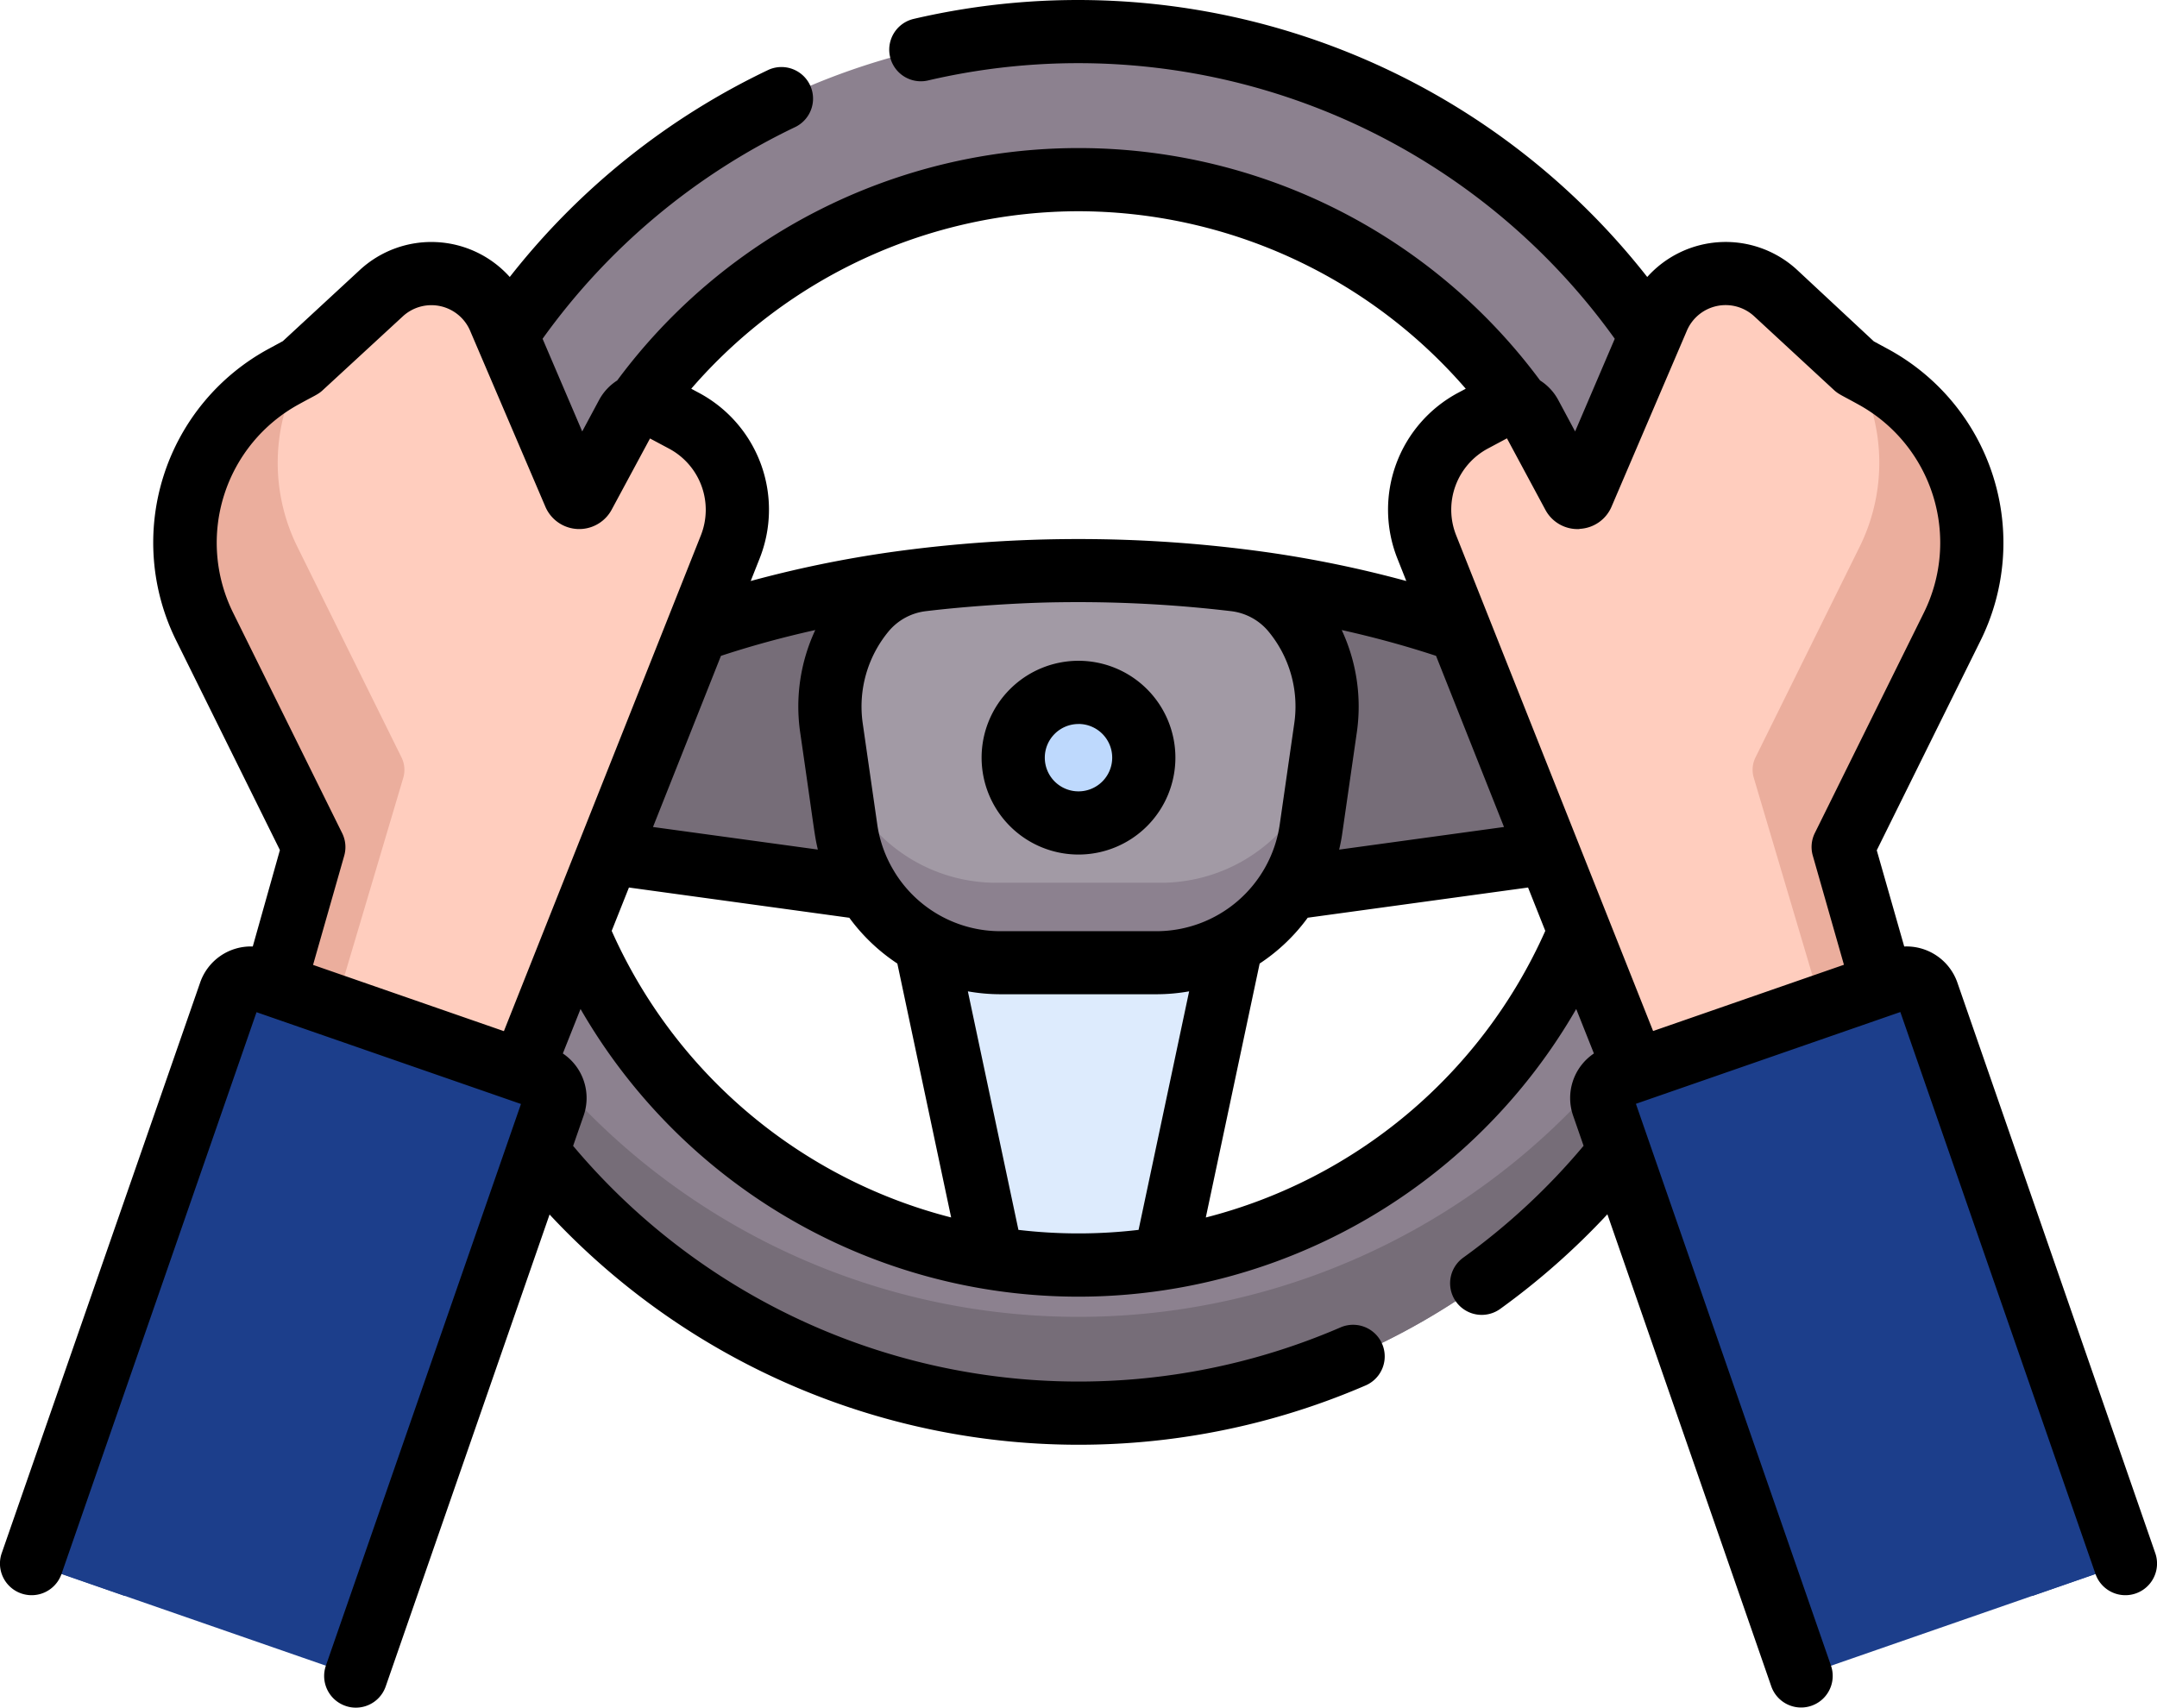 <?xml version="1.0" encoding="UTF-8"?> <svg xmlns="http://www.w3.org/2000/svg" id="Capa_1" data-name="Capa 1" viewBox="0 0 512 405.42"><defs><style>.cls-1{fill:#ddebfd;}.cls-2{fill:#766d78;}.cls-3{fill:#a29aa5;}.cls-4{fill:#8c818f;}.cls-5{fill:#bed9fd;}.cls-6{fill:#ffcdbe;}.cls-7{fill:#ebae9d;}.cls-8{fill:#1c3e8b;}</style></defs><path class="cls-1" d="M214.25,251.74,241.69,381.3h28.62l27.44-129.56Z" transform="translate(0 -53.29)"></path><path class="cls-2" d="M392.3,222.71l-9.8-34-8.85,8.51A26.09,26.09,0,0,1,347,203.13a253.48,253.48,0,0,0-47.36-11.32,312.29,312.29,0,0,0-87.22,0A253.48,253.48,0,0,0,165,203.13a26.09,26.09,0,0,1-26.68-5.87l-8.85-8.51-9.8,34v29.65l102,14h68.69l102-14V222.71Z" transform="translate(0 -53.29)"></path><path class="cls-3" d="M314.65,226.07l-3.46,24a37.09,37.09,0,0,1-36.72,31.8H237.53a37.09,37.09,0,0,1-36.72-31.8l-3.46-24a35.28,35.28,0,0,1,8-27.89,21.21,21.21,0,0,1,13.7-7.25,314.23,314.23,0,0,1,73.9,0,21.21,21.21,0,0,1,13.7,7.25,35.27,35.27,0,0,1,8,27.89Z" transform="translate(0 -53.29)"></path><path class="cls-4" d="M308.91,244.2a39.2,39.2,0,0,1-33.4,18.67h-39a39.15,39.15,0,0,1-38.26-30.7l2.58,17.89a37.09,37.09,0,0,0,36.72,31.8h36.94a37.09,37.09,0,0,0,36.72-31.8l2.58-17.89A39,39,0,0,1,308.91,244.2Z" transform="translate(0 -53.29)"></path><circle class="cls-5" cx="256" cy="233.18" r="15.5" transform="matrix(0.16, -0.99, 0.99, 0.16, -15.17, 395.23)"></circle><path class="cls-4" d="M256,60.79a164,164,0,1,0,164,164,164,164,0,0,0-164-164Zm0,292.85A128.85,128.85,0,1,1,384.85,224.79,128.85,128.85,0,0,1,256,353.64Z" transform="translate(0 -53.29)"></path><path class="cls-2" d="M256,365.93A164,164,0,0,1,92.4,213.36c-.26,3.78-.4,7.59-.4,11.43a164,164,0,0,0,328,0c0-3.84-.14-7.65-.4-11.43A164,164,0,0,1,256,365.93Z" transform="translate(0 -53.29)"></path><path class="cls-6" d="M74.49,254.38,48.62,202.11a45,45,0,0,1,18.82-59.46l4.1-2.23L90.49,122.9A17.53,17.53,0,0,1,118.56,129l17.79,41.58a1.25,1.25,0,0,0,2.24.11l10.17-18.89a5.23,5.23,0,0,1,7.07-2.14l6.49,3.46a24,24,0,0,1,11,30L112.65,335.92,56.7,316.71Z" transform="translate(0 -53.29)"></path><path class="cls-7" d="M67.44,142.65l4.1-2.23,1.25-1.16a45,45,0,0,0-2.21,43.84l24.72,50a6.68,6.68,0,0,1,.44,4.79L70.88,321.58,56.7,316.71l17.79-62.33L48.62,202.11a45,45,0,0,1,18.82-59.46Z" transform="translate(0 -53.29)"></path><path class="cls-8" d="M54.55,289,7.5,424.5l76.94,26.71,47.05-135.53a5.24,5.24,0,0,0-3.24-6.67l-67-23.27A5.24,5.24,0,0,0,54.55,289Z" transform="translate(0 -53.29)"></path><path class="cls-8" d="M54.55,289a5.24,5.24,0,0,1,6.67-3.23l21.71,7.54a5.06,5.06,0,0,0-6.33,3.35l-47,135.53L7.5,424.5Z" transform="translate(0 -53.29)"></path><path class="cls-6" d="M437.51,254.38l25.87-52.27a45,45,0,0,0-18.82-59.46l-4.1-2.23L421.51,122.9A17.53,17.53,0,0,0,393.44,129L375.65,170.6a1.25,1.25,0,0,1-2.24.11l-10.17-18.89a5.23,5.23,0,0,0-7.07-2.14l-6.49,3.46a24,24,0,0,0-11,30l60.68,152.78,55.95-19.21Z" transform="translate(0 -53.29)"></path><path class="cls-7" d="M444.56,142.65l-4.1-2.23-1.25-1.16a45,45,0,0,1,2.21,43.84l-24.72,50a6.63,6.63,0,0,0-.43,4.79l24.85,83.73,14.18-4.87-17.79-62.33,25.87-52.27a45,45,0,0,0-18.82-59.46Z" transform="translate(0 -53.29)"></path><path class="cls-8" d="M457.45,289,504.5,424.5l-76.94,26.71L380.51,315.68a5.25,5.25,0,0,1,3.24-6.67l67-23.27a5.24,5.24,0,0,1,6.67,3.23Z" transform="translate(0 -53.29)"></path><path class="cls-8" d="M457.45,289a5.24,5.24,0,0,0-6.67-3.23l-21.71,7.54a5.06,5.06,0,0,1,6.33,3.35l47,135.53,22.06-7.66Z" transform="translate(0 -53.29)"></path><path d="M256,256.17a23,23,0,1,0-23-23A23,23,0,0,0,256,256.17Zm0-31a8,8,0,1,1-8,8A8,8,0,0,1,256,225.18Z" transform="translate(0 -53.29)"></path><path d="M511.58,422l-47-135.53A12.79,12.79,0,0,0,452,278l-6.52-22.84,24.58-49.67a52.33,52.33,0,0,0-22-69.38l-3.28-1.78L426.6,117.39A25,25,0,0,0,391,119.05,171.72,171.72,0,0,0,216.87,57.78a7.5,7.5,0,0,0,3.42,14.61,156.69,156.69,0,0,1,163,61.33l-9.41,22-4-7.46a12.52,12.52,0,0,0-4.31-4.64,136.31,136.31,0,0,0-219.07,0,12.58,12.58,0,0,0-4.3,4.64l-4,7.46-9.41-22a157,157,0,0,1,60.12-50.34,7.5,7.5,0,0,0-6.44-13.54A171.86,171.86,0,0,0,121,119.05a25,25,0,0,0-35.59-1.66L67.14,134.28l-3.28,1.78a52.32,52.32,0,0,0-22,69.38l24.58,49.67L60,278a12.73,12.73,0,0,0-12.49,8.56L.42,422A7.5,7.5,0,0,0,14.59,427l46.3-133.4,62.77,21.79L77.35,448.75A7.51,7.51,0,0,0,82,458.29a7.27,7.27,0,0,0,2.46.42,7.49,7.49,0,0,0,7.08-5l38.91-112.08A171.65,171.65,0,0,0,324.18,382.2a7.5,7.5,0,1,0-6-13.76,156.66,156.66,0,0,1-182.14-43.1l2.5-7.2a12.74,12.74,0,0,0-4.94-14.74l4.2-10.56a136.38,136.38,0,0,0,236.34,0l4.2,10.56a12.74,12.74,0,0,0-4.94,14.74l2.49,7.18a157,157,0,0,1-28.56,26.55,7.5,7.5,0,0,0,8.76,12.18,173.17,173.17,0,0,0,25.45-22.47l38.91,112.09a7.5,7.5,0,0,0,14.17-4.92l-46.31-133.4,62.77-21.79L497.41,427A7.5,7.5,0,0,0,511.58,422ZM374.93,178.85a8.69,8.69,0,0,0,7.61-5.3l17.82-41.64a10,10,0,0,1,16.06-3.5l18.95,17.52c1.11,1,1.81,1.21,5.6,3.31a37.45,37.45,0,0,1,15.68,49.54l-25.86,52.27a7.46,7.46,0,0,0-.49,5.39l7.39,25.9-45.3,15.73-46.75-117.7a16.46,16.46,0,0,1,7.57-20.61l4.49-2.4,9.14,17a8.66,8.66,0,0,0,8.09,4.53ZM171.13,209c7.16-2.36,14.64-4.41,22.39-6.13a42.89,42.89,0,0,0-3.59,24.26c3.52,24.23,3.35,24.23,4.2,27.86L155,249.63Zm41.18,51.26A29.47,29.47,0,0,1,208.23,249l-3.45-24a28,28,0,0,1,6.3-22,13.61,13.61,0,0,1,8.69-4.61c10.19-1.23,22.69-2,31.22-2.11a309.12,309.12,0,0,1,41.24,2.11,13.61,13.61,0,0,1,8.69,4.61,27.91,27.91,0,0,1,6.3,22l-3.45,24a29.6,29.6,0,0,1-29.3,25.37H237.53A29.48,29.48,0,0,1,212.31,260.27Zm106.17-57.39c7.75,1.72,15.23,3.77,22.39,6.13L357,249.63,317.87,255c.3-1.27.56-2.56.74-3.87l3.46-24a43,43,0,0,0-3.59-24.26ZM256,103.44a121.78,121.78,0,0,1,91.92,42.14l-1.77.94a31.46,31.46,0,0,0-14.45,39.39l2.11,5.32a272,272,0,0,0-33.14-6.84,320.91,320.91,0,0,0-89.35,0,272.2,272.2,0,0,0-33.13,6.84l2.11-5.32a31.43,31.43,0,0,0-14.45-39.38l-1.77-.95A121.78,121.78,0,0,1,256,103.44ZM55.34,198.78A37.46,37.46,0,0,1,71,149.24c3.8-2.1,4.49-2.28,5.6-3.31l19-17.52A10,10,0,0,1,111.67,132l17.78,41.58a8.74,8.74,0,0,0,15.74.71l9.1-16.9,4.5,2.4a16.46,16.46,0,0,1,7.57,20.61l-46.75,117.7-45.3-15.73,7.39-25.9a7.46,7.46,0,0,0-.49-5.39Zm89.86,75.5L149.29,264l52.31,7.18A44.46,44.46,0,0,0,213,282.05l12.77,60.28a121,121,0,0,1-80.58-68.05Zm96.54,71-12-56.63a44.69,44.69,0,0,0,7.79.69h36.94a44.6,44.6,0,0,0,7.79-.69l-12,56.63a121.55,121.55,0,0,1-28.53,0Zm44.49-3L299,282.05a44.3,44.3,0,0,0,11.41-10.88L362.71,264l4.09,10.29a121,121,0,0,1-80.57,68.05Z" transform="translate(0 -53.29)"></path></svg> 